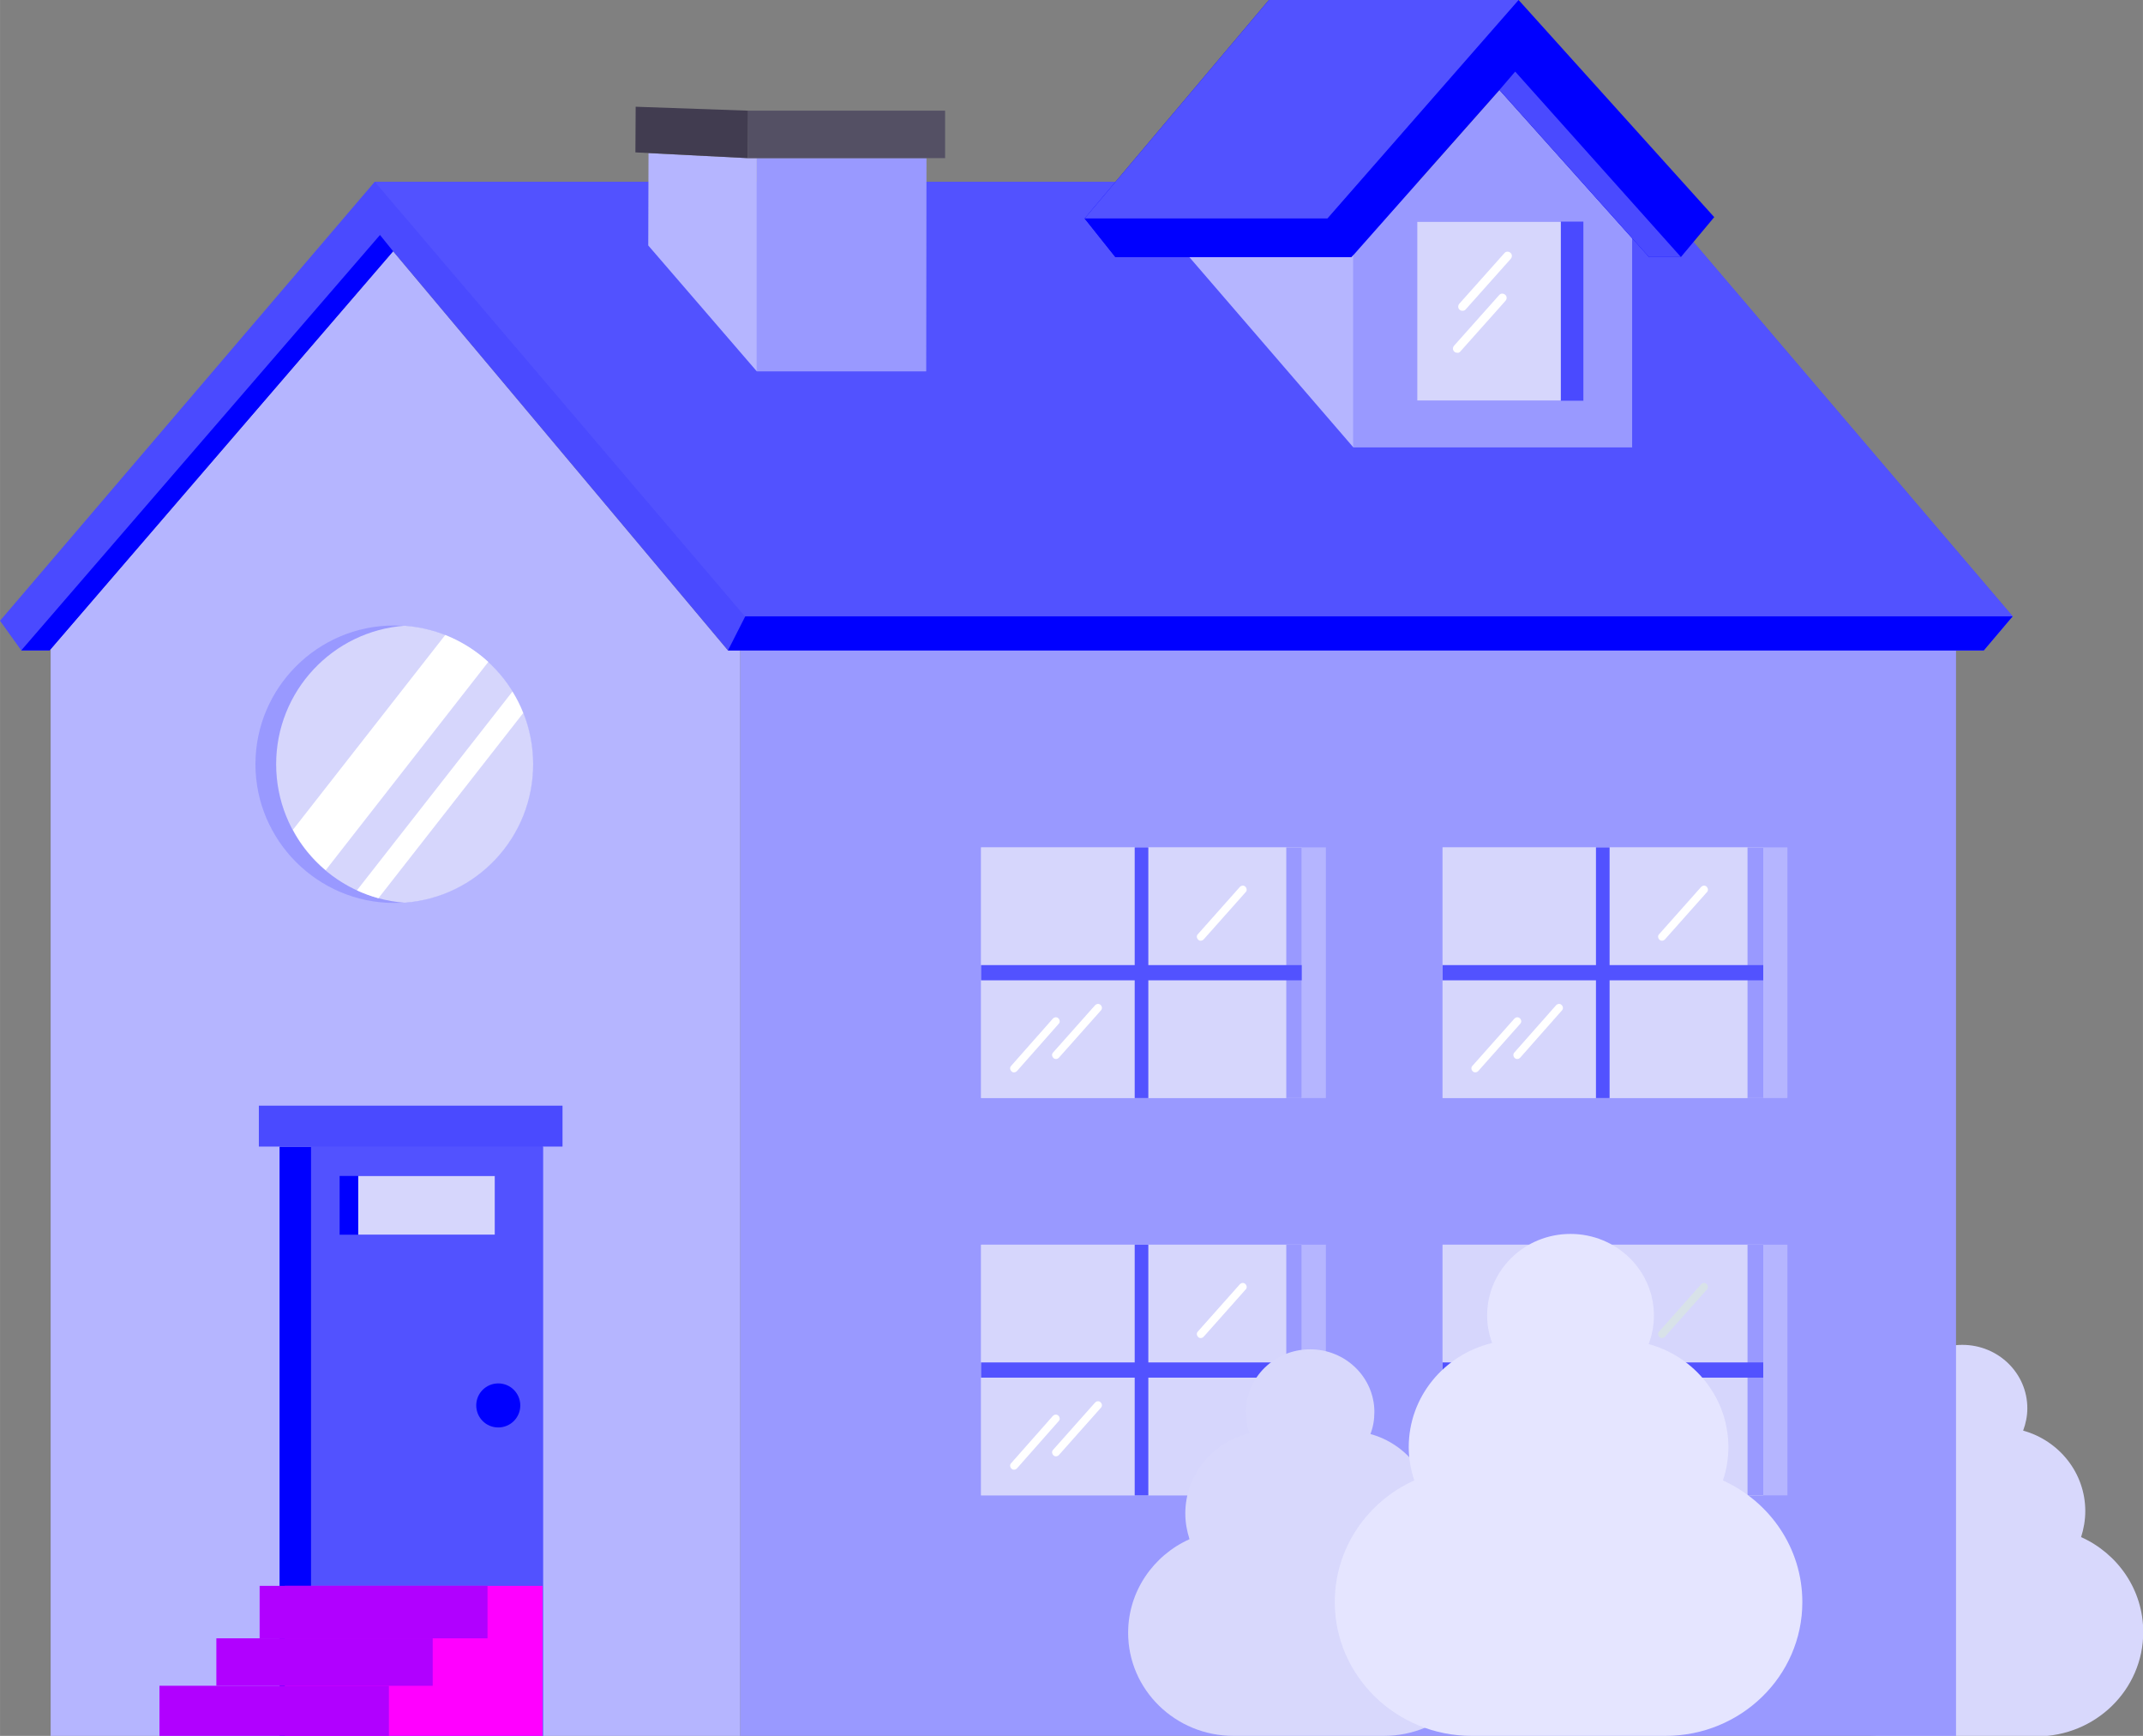 <svg xmlns="http://www.w3.org/2000/svg" xmlns:xlink="http://www.w3.org/1999/xlink" xmlns:xodm="http://www.corel.com/coreldraw/odm/2003" xml:space="preserve" width="13.959mm" height="11.306mm" style="shape-rendering:geometricPrecision; text-rendering:geometricPrecision; image-rendering:optimizeQuality; fill-rule:evenodd; clip-rule:evenodd" viewBox="0 0 81.72 66.19"><rect x="0" y="0" width="81.72" height="66.19" fill="#808080" stroke="none"/> <defs>  <style type="text/css">   <![CDATA[    .fil11 {fill:#D8E2E8}    .fil10 {fill:#706B7D}    .fil9 {fill:#545064}    .fil8 {fill:#413C50}    .fil7 {fill:blue}    .fil5 {fill:#4A4AFF}    .fil6 {fill:#5252FF}    .fil1 {fill:#9999FF}    .fil13 {fill:#B100FF}    .fil2 {fill:#B5B5FF}    .fil3 {fill:#D6D6FC}    .fil0 {fill:#D8D8FC}    .fil14 {fill:#E5E5FF}    .fil12 {fill:fuchsia}    .fil4 {fill:white}   ]]>  </style> </defs> <g id="Camada_x0020_1">    <g id="_2554770262928">   <path class="fil0" d="M71.88 66.2c-2.25,0 -4.07,-1.78 -4.07,-3.98 0,-1.6 0.97,-2.98 2.37,-3.62 -0.11,-0.31 -0.16,-0.64 -0.16,-0.99 0,-1.5 1.06,-2.75 2.48,-3.09 -0.09,-0.26 -0.15,-0.53 -0.15,-0.82 0,-1.34 1.11,-2.42 2.48,-2.42 1.37,0 2.48,1.08 2.48,2.42 0,0.3 -0.06,0.58 -0.16,0.85 1.37,0.38 2.37,1.61 2.37,3.07 0,0.34 -0.06,0.68 -0.16,0.99 1.4,0.63 2.37,2.01 2.37,3.62 0,2.2 -1.82,3.98 -4.07,3.98 -2.17,0 -3.61,0 -5.77,0z"></path>   <polygon class="fil1" points="28.22,24.8 28.22,66.19 74.59,66.19 74.59,24.8 "></polygon>   <polygon class="fil2" points="27.76,24.8 14.99,9.58 1.93,24.75 1.93,66.19 28.22,66.19 28.22,24.8 "></polygon>   <path class="fil1" d="M15.03 34.43c2.91,0 5.29,-2.38 5.29,-5.29 0,-2.92 -2.38,-5.29 -5.29,-5.29 -2.92,0 -5.29,2.38 -5.29,5.29 0,2.91 2.38,5.29 5.29,5.29z"></path>   <path class="fil3" d="M15.43 23.86c2.74,0.2 4.9,2.49 4.9,5.28 0,2.79 -2.16,5.08 -4.9,5.28 -2.74,-0.2 -4.9,-2.49 -4.9,-5.28 0,-2.79 2.16,-5.08 4.9,-5.28z"></path>   <path class="fil4" d="M16.97 24.21c0.61,0.24 1.17,0.59 1.65,1.03l-6.2 7.94c-0.51,-0.43 -0.94,-0.95 -1.25,-1.54l5.81 -7.43z"></path>   <path class="fil4" d="M19.54 26.37c0.16,0.26 0.3,0.53 0.41,0.82l-5.52 7.06c-0.28,-0.08 -0.56,-0.18 -0.82,-0.3l5.93 -7.58z"></path>   <polygon class="fil5" points="-0,23.67 14.29,6.93 62.62,6.93 76.75,23.5 75.65,24.8 27.76,24.8 14.99,9.58 1.89,24.8 0.81,24.8 "></polygon>   <polygon class="fil6" points="14.29,6.93 62.62,6.93 76.75,23.5 75.65,24.8 29.51,24.8 "></polygon>   <polygon class="fil7" points="76.75,23.5 75.65,24.8 27.76,24.8 28.42,23.5 "></polygon>   <polygon class="fil7" points="14.49,8.96 0.81,24.8 1.89,24.8 14.99,9.58 "></polygon>   <polygon class="fil1" points="28.86,6.03 28.86,14.16 35.32,14.16 35.33,6.03 "></polygon>   <polygon class="fil2" points="28.52,6.03 28.52,6.03 24.73,5.84 24.72,9.36 28.86,14.16 28.86,6.03 "></polygon>   <polygon class="fil8" points="28.53,4.22 24.24,4.07 24.23,5.81 28.52,6.03 "></polygon>   <polygon class="fil9" points="28.52,6.03 36.04,6.03 36.04,4.22 28.52,4.22 "></polygon>   <polygon class="fil1" points="51.61,9.73 51.61,17.06 62.24,17.06 62.24,9.08 57.18,3.43 "></polygon>   <polygon class="fil2" points="51.46,9.8 45.35,9.8 51.61,17.06 51.61,9.64 "></polygon>   <polygon class="fil7" points="41.36,8.33 48.39,0 57.91,0 65.37,8.28 64.1,9.8 62.88,9.8 57.18,3.43 51.54,9.8 42.53,9.8 "></polygon>   <polygon class="fil8" points="43.88,5.36 41.36,8.33 "></polygon>   <polygon class="fil7" points="41.36,8.33 42.53,9.8 51.54,9.8 50.62,8.33 "></polygon>   <polygon class="fil5" points="64.1,9.8 62.88,9.8 57.18,3.43 57.78,2.73 "></polygon>   <polygon class="fil6" points="50.62,8.33 41.36,8.33 48.39,0 57.91,0 "></polygon>   <polygon class="fil5" points="54.04,15.28 60.38,15.28 60.38,8.45 54.04,8.45 "></polygon>   <polygon class="fil3" points="54.04,15.28 59.52,15.28 59.52,8.45 54.04,8.45 "></polygon>   <path class="fil4" d="M55.77 11.85c-0.04,0 -0.08,-0.01 -0.11,-0.04 -0.07,-0.06 -0.07,-0.16 -0.01,-0.23l1.72 -1.93c0.06,-0.07 0.16,-0.07 0.23,-0.01 0.07,0.06 0.07,0.16 0.01,0.23l-1.72 1.93c-0.03,0.04 -0.08,0.05 -0.12,0.05z"></path>   <path class="fil4" d="M55.57 13.45c-0.04,0 -0.08,-0.01 -0.11,-0.04 -0.07,-0.06 -0.07,-0.16 -0.01,-0.23l1.72 -1.93c0.06,-0.07 0.16,-0.07 0.23,-0.01 0.07,0.06 0.07,0.16 0.01,0.23l-1.72 1.93c-0.03,0.04 -0.08,0.06 -0.12,0.05z"></path>   <polygon class="fil2" points="37.41,41.87 50.56,41.87 50.56,32.31 37.41,32.31 "></polygon>   <polygon class="fil3" points="37.41,41.87 49.64,41.87 49.64,32.31 37.41,32.31 "></polygon>   <polygon class="fil6" points="43.27,41.87 43.27,32.31 43.79,32.31 43.79,41.87 "></polygon>   <polygon class="fil1" points="49.05,41.87 49.64,41.87 49.64,32.31 49.05,32.31 "></polygon>   <polygon class="fil6" points="37.41,37.38 49.64,37.38 49.64,36.8 37.41,36.8 "></polygon>   <path class="fil4" d="M38.67 40.89c-0.04,0 -0.07,-0.01 -0.1,-0.04 -0.06,-0.06 -0.07,-0.15 -0.01,-0.21l1.59 -1.8c0.06,-0.06 0.15,-0.07 0.21,-0.01 0.06,0.06 0.07,0.15 0.01,0.21l-1.59 1.8c-0.03,0.03 -0.07,0.05 -0.11,0.05z"></path>   <path class="fil4" d="M40.27 40.38c-0.04,0 -0.07,-0.01 -0.1,-0.04 -0.06,-0.06 -0.07,-0.15 -0.01,-0.21l1.6 -1.8c0.06,-0.06 0.15,-0.07 0.21,-0.01 0.06,0.06 0.07,0.15 0.01,0.21l-1.6 1.8c-0.03,0.03 -0.07,0.05 -0.11,0.05z"></path>   <path class="fil4" d="M45.79 35.87c-0.04,0 -0.07,-0.01 -0.1,-0.04 -0.06,-0.06 -0.07,-0.15 -0.01,-0.21l1.6 -1.8c0.06,-0.06 0.15,-0.07 0.21,-0.01 0.06,0.06 0.07,0.15 0.01,0.21l-1.6 1.8c-0.03,0.03 -0.07,0.05 -0.11,0.05z"></path>   <polygon class="fil2" points="55.01,41.87 68.16,41.87 68.16,32.31 55.01,32.31 "></polygon>   <polygon class="fil3" points="55.01,41.87 67.24,41.87 67.24,32.31 55.01,32.31 "></polygon>   <polygon class="fil6" points="60.86,41.87 60.86,32.31 61.38,32.31 61.38,41.87 "></polygon>   <polygon class="fil1" points="66.64,41.87 67.24,41.87 67.24,32.31 66.64,32.31 "></polygon>   <polygon class="fil6" points="55.01,37.38 67.24,37.38 67.24,36.8 55.01,36.8 "></polygon>   <path class="fil4" d="M56.26 40.89c-0.03,0 -0.07,-0.01 -0.1,-0.04 -0.06,-0.06 -0.07,-0.15 -0.01,-0.21l1.6 -1.8c0.06,-0.06 0.15,-0.07 0.21,-0.01 0.06,0.06 0.07,0.15 0.01,0.21l-1.6 1.8c-0.03,0.03 -0.07,0.05 -0.11,0.05z"></path>   <path class="fil4" d="M57.86 40.38c-0.04,0 -0.07,-0.01 -0.1,-0.04 -0.06,-0.06 -0.07,-0.15 -0.01,-0.21l1.59 -1.8c0.06,-0.06 0.15,-0.07 0.21,-0.01 0.06,0.06 0.07,0.15 0.01,0.21l-1.59 1.8c-0.03,0.03 -0.07,0.05 -0.11,0.05z"></path>   <path class="fil4" d="M63.38 35.87c-0.04,0 -0.07,-0.01 -0.1,-0.04 -0.06,-0.06 -0.07,-0.15 -0.01,-0.21l1.6 -1.8c0.06,-0.06 0.15,-0.07 0.21,-0.01 0.06,0.06 0.07,0.15 0.01,0.21l-1.6 1.8c-0.03,0.03 -0.07,0.05 -0.11,0.05z"></path>   <polygon class="fil2" points="37.41,57.02 50.56,57.02 50.56,47.46 37.41,47.46 "></polygon>   <polygon class="fil3" points="37.41,57.02 49.64,57.02 49.64,47.46 37.41,47.46 "></polygon>   <polygon class="fil6" points="43.27,57.02 43.27,47.46 43.79,47.46 43.79,57.02 "></polygon>   <polygon class="fil1" points="49.05,57.02 49.64,57.02 49.64,47.46 49.05,47.46 "></polygon>   <polygon class="fil6" points="37.41,52.53 49.64,52.53 49.64,51.95 37.41,51.95 "></polygon>   <path class="fil4" d="M38.67 56.04c-0.04,0 -0.07,-0.01 -0.1,-0.04 -0.06,-0.06 -0.07,-0.15 -0.01,-0.21l1.59 -1.8c0.06,-0.06 0.15,-0.07 0.21,-0.01 0.06,0.06 0.07,0.15 0.01,0.21l-1.59 1.8c-0.03,0.03 -0.07,0.05 -0.11,0.05z"></path>   <path class="fil4" d="M40.27 55.53c-0.04,0 -0.07,-0.01 -0.1,-0.04 -0.06,-0.06 -0.07,-0.15 -0.01,-0.21l1.6 -1.8c0.06,-0.06 0.15,-0.07 0.21,-0.01 0.06,0.06 0.07,0.15 0.01,0.21l-1.6 1.8c-0.03,0.03 -0.07,0.05 -0.11,0.05z"></path>   <path class="fil4" d="M45.79 51.02c-0.04,0 -0.07,-0.01 -0.1,-0.04 -0.06,-0.06 -0.07,-0.15 -0.01,-0.21l1.6 -1.8c0.06,-0.06 0.15,-0.07 0.21,-0.01 0.06,0.06 0.07,0.15 0.01,0.21l-1.6 1.8c-0.03,0.03 -0.07,0.05 -0.11,0.05z"></path>   <polygon class="fil2" points="55.01,57.02 68.16,57.02 68.16,47.46 55.01,47.46 "></polygon>   <polygon class="fil3" points="55.01,57.02 67.24,57.02 67.24,47.46 55.01,47.46 "></polygon>   <polygon class="fil10" points="60.86,57.02 60.86,47.46 61.38,47.46 61.38,57.02 "></polygon>   <polygon class="fil1" points="66.64,57.02 67.24,57.02 67.24,47.46 66.64,47.46 "></polygon>   <polygon class="fil6" points="55.01,52.53 67.24,52.53 67.24,51.95 55.01,51.95 "></polygon>   <path class="fil11" d="M56.26 56.04c-0.03,0 -0.07,-0.01 -0.1,-0.04 -0.06,-0.06 -0.07,-0.15 -0.01,-0.21l1.6 -1.8c0.06,-0.06 0.15,-0.07 0.21,-0.01 0.06,0.06 0.07,0.15 0.01,0.21l-1.6 1.8c-0.03,0.03 -0.07,0.05 -0.11,0.05z"></path>   <path class="fil11" d="M57.86 55.53c-0.04,0 -0.07,-0.01 -0.1,-0.04 -0.06,-0.06 -0.07,-0.15 -0.01,-0.21l1.59 -1.8c0.06,-0.06 0.15,-0.07 0.21,-0.01 0.06,0.06 0.07,0.15 0.01,0.21l-1.59 1.8c-0.03,0.03 -0.07,0.05 -0.11,0.05z"></path>   <path class="fil11" d="M63.38 51.02c-0.04,0 -0.07,-0.01 -0.1,-0.04 -0.06,-0.06 -0.07,-0.15 -0.01,-0.21l1.6 -1.8c0.06,-0.06 0.15,-0.07 0.21,-0.01 0.06,0.06 0.07,0.15 0.01,0.21l-1.6 1.8c-0.03,0.03 -0.07,0.05 -0.11,0.05z"></path>   <polygon class="fil7" points="10.66,66.19 20.7,66.19 20.7,43.72 10.66,43.72 "></polygon>   <polygon class="fil6" points="11.86,66.19 20.7,66.19 20.7,43.72 11.86,43.72 "></polygon>   <polygon class="fil7" points="12.95,47.08 18.87,47.08 18.87,44.84 12.95,44.84 "></polygon>   <polygon class="fil3" points="13.66,47.08 18.87,47.08 18.87,44.84 13.66,44.84 "></polygon>   <polygon class="fil5" points="9.87,42.16 21.45,42.16 21.45,43.72 9.87,43.72 "></polygon>   <polygon class="fil12" points="10.86,66.19 20.69,66.19 20.69,60.47 10.86,60.47 "></polygon>   <polygon class="fil13" points="8.25,64.28 8.25,64.28 6.08,64.28 6.08,66.19 14.83,66.19 14.83,64.28 "></polygon>   <polygon class="fil13" points="8.25,62.47 8.25,64.28 16.5,64.28 16.5,62.47 9.9,62.47 "></polygon>   <polygon class="fil13" points="9.9,62.47 18.59,62.47 18.59,60.47 9.9,60.47 "></polygon>   <path class="fil7" d="M19.84 53.59c0,0.47 -0.38,0.84 -0.84,0.84 -0.47,0 -0.84,-0.38 -0.84,-0.84 0,-0.47 0.38,-0.84 0.84,-0.84 0.47,0 0.84,0.38 0.84,0.84z"></path>   <path class="fil0" d="M47.04 66.19c-2.22,0 -4.02,-1.76 -4.02,-3.93 0,-1.58 0.96,-2.95 2.34,-3.57 -0.1,-0.31 -0.16,-0.64 -0.16,-0.98 0,-1.48 1.04,-2.72 2.45,-3.06 -0.09,-0.25 -0.14,-0.53 -0.14,-0.81 0,-1.32 1.1,-2.39 2.45,-2.39 1.35,0 2.45,1.07 2.45,2.39 0,0.3 -0.05,0.58 -0.15,0.84 1.35,0.37 2.35,1.59 2.35,3.03 0,0.34 -0.06,0.67 -0.16,0.98 1.38,0.62 2.34,1.99 2.34,3.57 0,2.17 -1.8,3.93 -4.02,3.93 -2.14,0 -3.56,0 -5.7,0z"></path>   <path class="fil14" d="M56.12 66.19c-2.88,0 -5.22,-2.29 -5.22,-5.1 0,-2.06 1.24,-3.83 3.03,-4.64 -0.13,-0.4 -0.21,-0.82 -0.21,-1.27 0,-1.92 1.35,-3.53 3.18,-3.97 -0.12,-0.33 -0.19,-0.68 -0.19,-1.05 0,-1.72 1.42,-3.11 3.18,-3.11 1.75,0 3.18,1.39 3.18,3.11 0,0.38 -0.07,0.75 -0.2,1.09 1.76,0.48 3.04,2.06 3.04,3.93 0,0.44 -0.07,0.87 -0.21,1.27 1.79,0.81 3.03,2.58 3.03,4.64 0,2.82 -2.34,5.1 -5.22,5.1 -2.78,0 -4.62,0 -7.4,0z"></path>  </g> </g></svg>